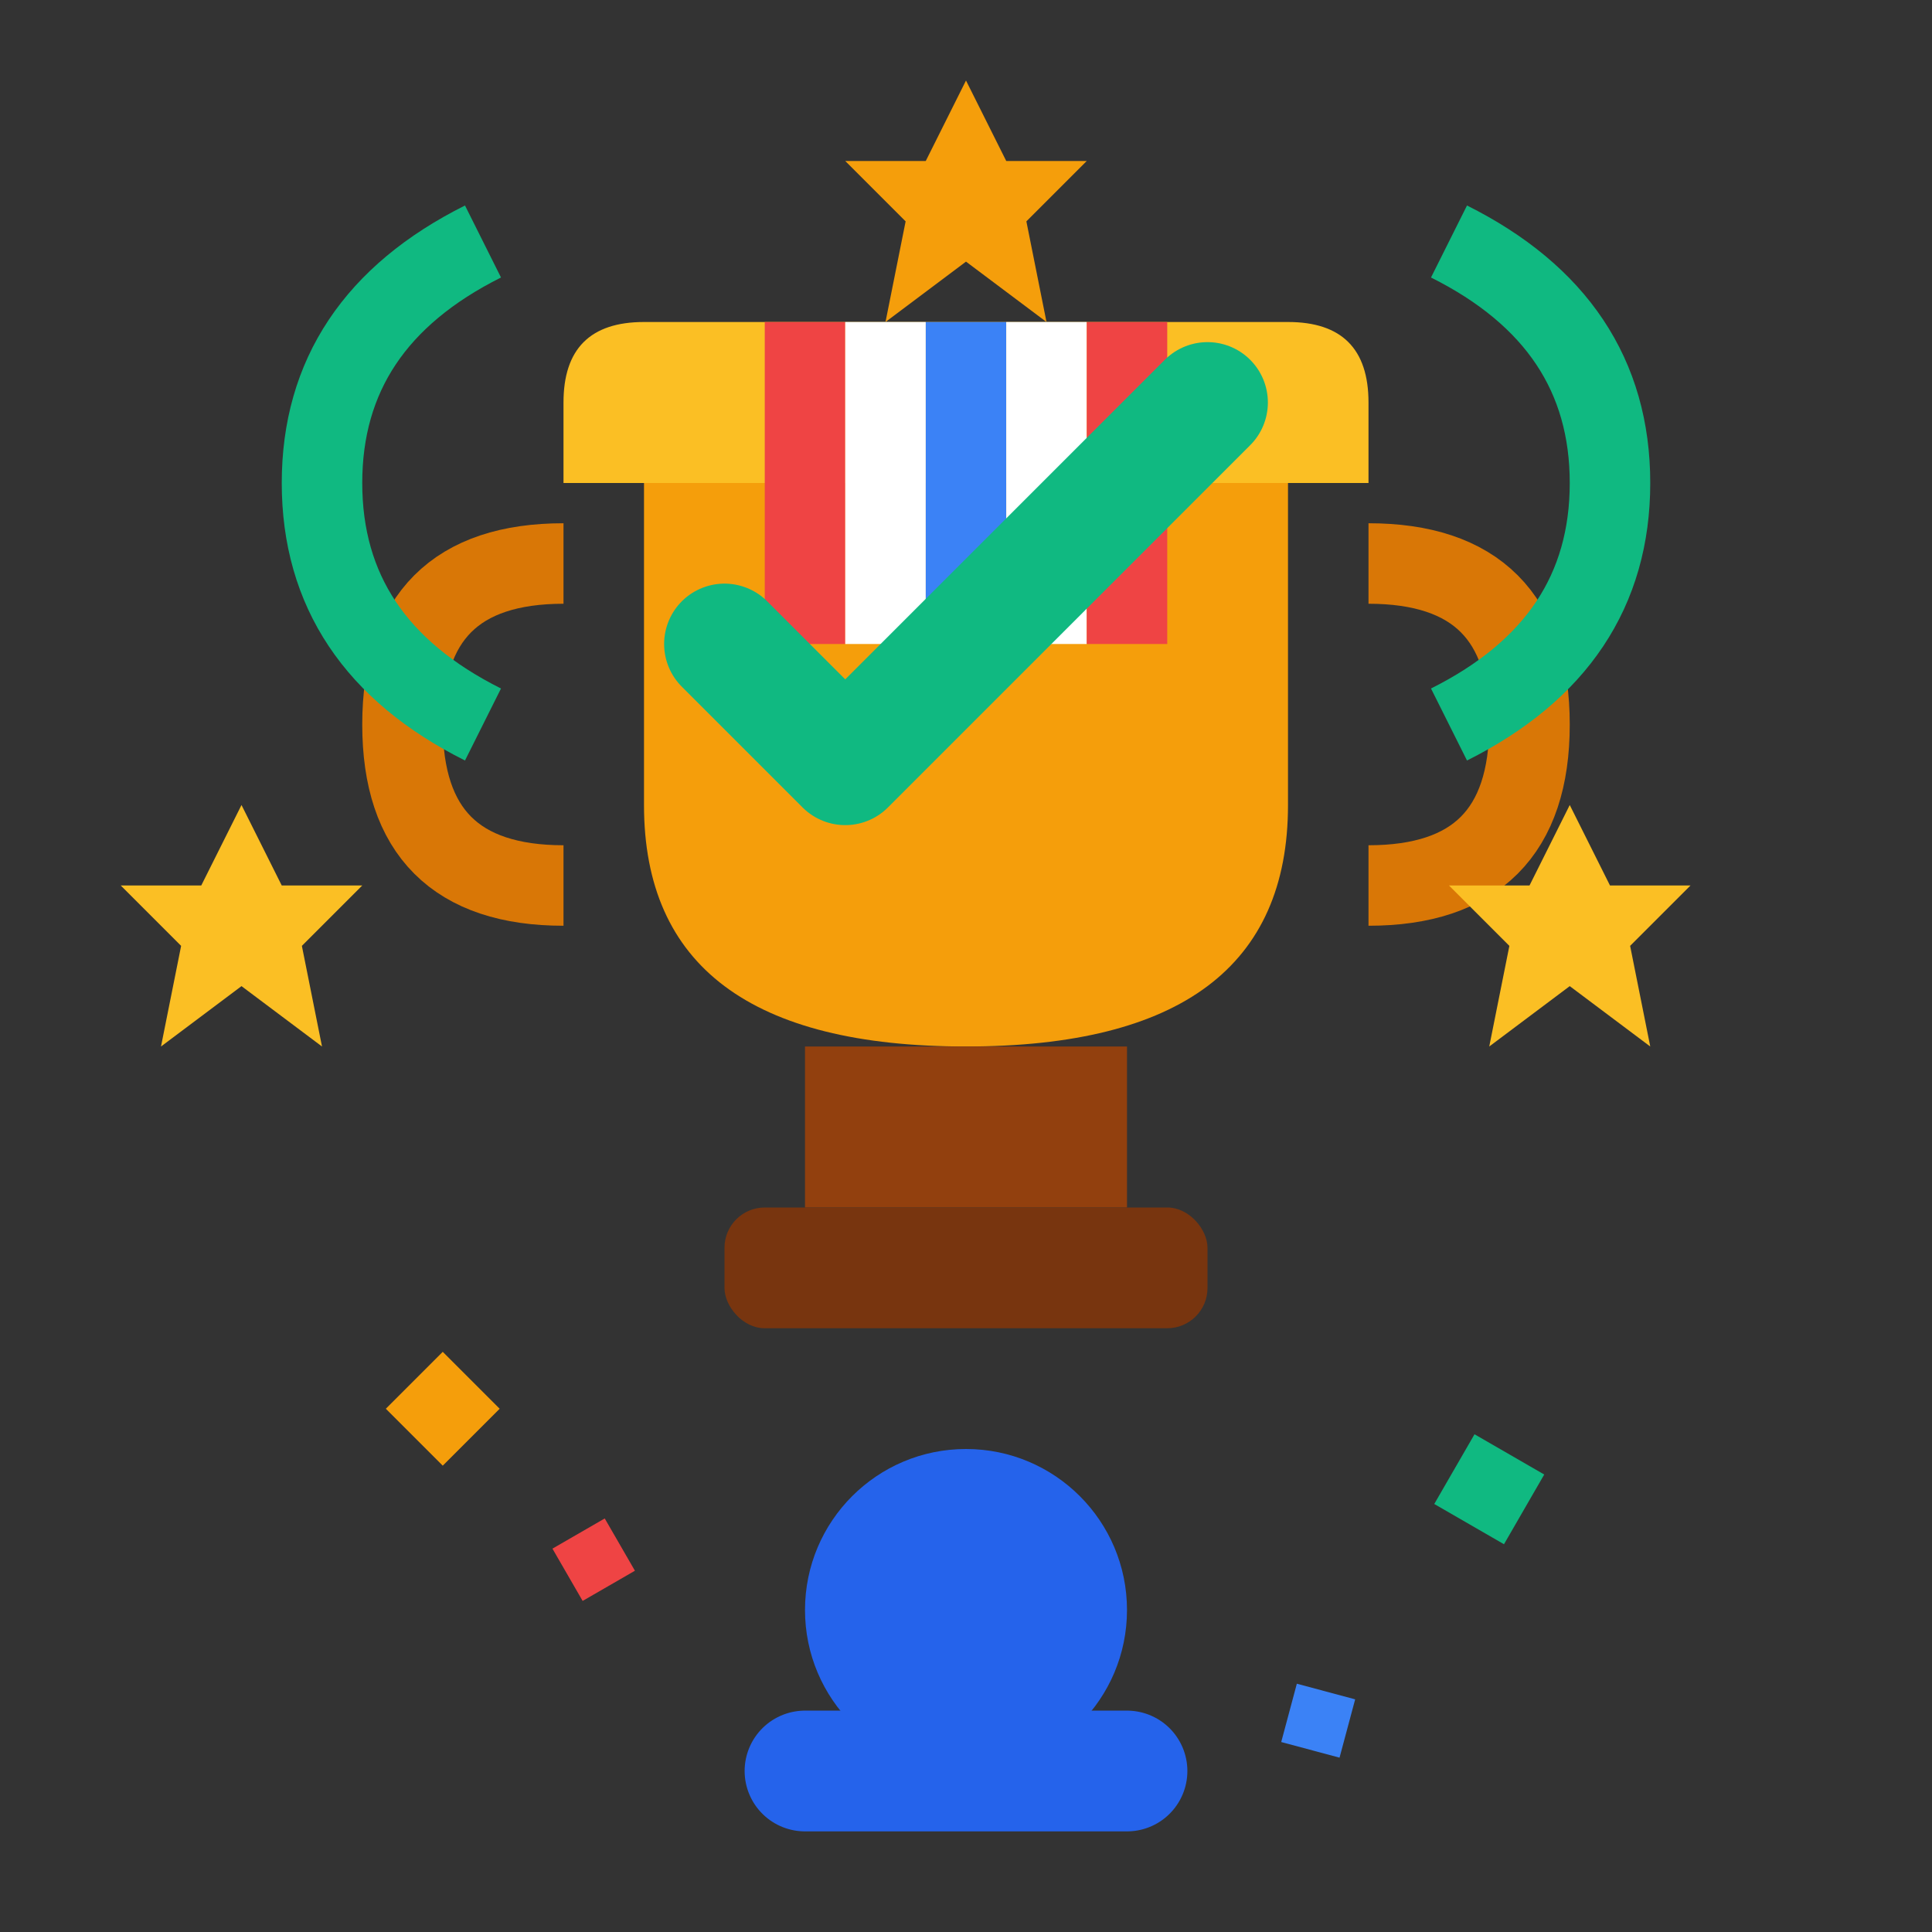 <svg width="48" height="48" viewBox="0 0 48 48" fill="none" xmlns="http://www.w3.org/2000/svg">
  <rect x="0" y="0" width="48" height="48" fill="#333333" stroke="none"/>
  <!-- Trophy cup -->
  <path d="M16 12 L16 20 Q16 26 24 26 Q32 26 32 20 L32 12 Z" fill="#f59e0b"/>
  <path d="M14 12 L34 12 L34 10 Q34 8 32 8 L16 8 Q14 8 14 10 Z" fill="#fbbf24"/>
  
  <!-- Trophy handles -->
  <path d="M14 14 Q10 14 10 18 Q10 22 14 22" stroke="#d97706" stroke-width="2" fill="none"/>
  <path d="M34 14 Q38 14 38 18 Q38 22 34 22" stroke="#d97706" stroke-width="2" fill="none"/>
  
  <!-- Trophy base -->
  <rect x="20" y="26" width="8" height="4" fill="#92400e"/>
  <rect x="18" y="30" width="12" height="3" rx="1" fill="#78350f"/>
  
  <!-- Winner/Champion -->
  <circle cx="24" cy="40" r="4" fill="#2563eb"/>
  <path d="M20 44 L28 44" stroke="#2563eb" stroke-width="3" stroke-linecap="round"/>
  
  <!-- Victory laurels -->
  <path d="M12 6 Q8 8 8 12 Q8 16 12 18" stroke="#10b981" stroke-width="2" fill="none"/>
  <path d="M36 6 Q40 8 40 12 Q40 16 36 18" stroke="#10b981" stroke-width="2" fill="none"/>
  
  <!-- Success stars -->
  <path d="M6 20 L7 22 L9 22 L7.5 23.5 L8 26 L6 24.5 L4 26 L4.5 23.5 L3 22 L5 22 Z" fill="#fbbf24"/>
  <path d="M39 20 L40 22 L42 22 L40.5 23.5 L41 26 L39 24.5 L37 26 L37.5 23.5 L36 22 L38 22 Z" fill="#fbbf24"/>
  <path d="M24 2 L25 4 L27 4 L25.5 5.5 L26 8 L24 6.5 L22 8 L22.5 5.5 L21 4 L23 4 Z" fill="#f59e0b"/>
  
  <!-- Achievement ribbons -->
  <rect x="19" y="8" width="2" height="8" fill="#ef4444"/>
  <rect x="21" y="8" width="2" height="8" fill="#ffffff"/>
  <rect x="23" y="8" width="2" height="8" fill="#3b82f6"/>
  <rect x="25" y="8" width="2" height="8" fill="#ffffff"/>
  <rect x="27" y="8" width="2" height="8" fill="#ef4444"/>
  
  <!-- Celebration confetti -->
  <rect x="10" y="34" width="2" height="2" fill="#f59e0b" transform="rotate(45 11 35)"/>
  <rect x="36" y="36" width="2" height="2" fill="#10b981" transform="rotate(30 37 37)"/>
  <rect x="14" y="38" width="1.5" height="1.5" fill="#ef4444" transform="rotate(60 14.75 38.75)"/>
  <rect x="32" y="42" width="1.5" height="1.5" fill="#3b82f6" transform="rotate(15 32.75 42.75)"/>
  
  <!-- Excellence check mark -->
  <path d="M18 16 L21 19 L30 10" stroke="#10b981" stroke-width="3" stroke-linecap="round" stroke-linejoin="round"/>
</svg>
